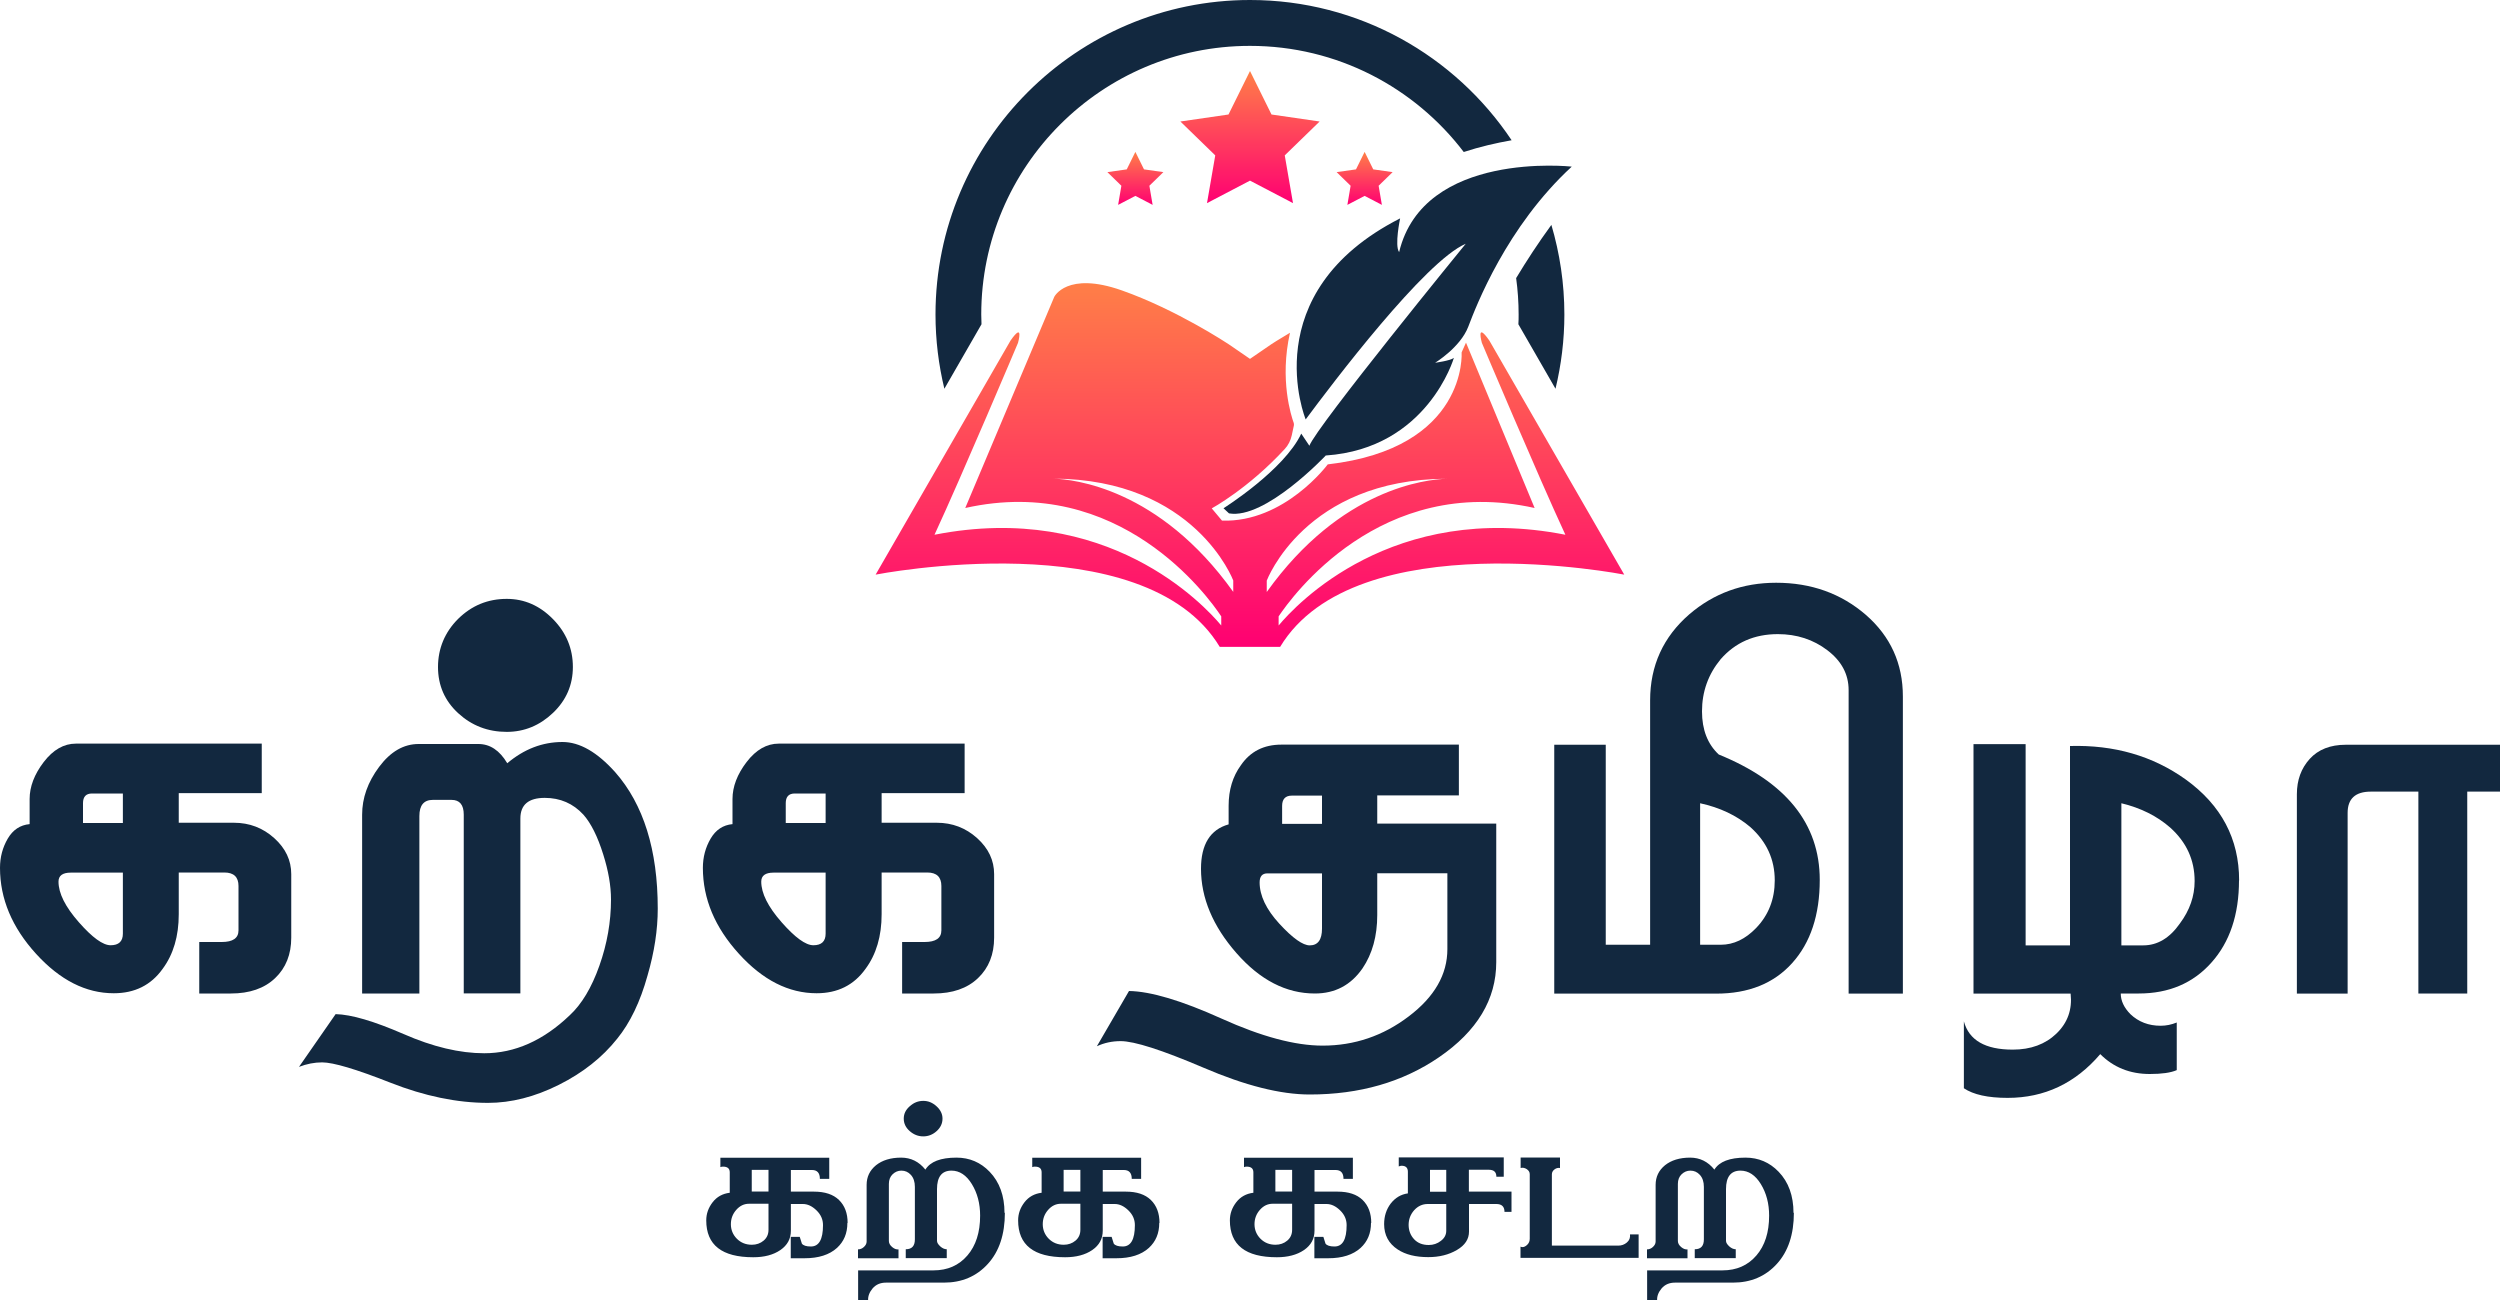 <?xml version="1.0" encoding="UTF-8"?>
<svg xmlns="http://www.w3.org/2000/svg" width="200" height="104.03" version="1.1" xmlns:xlink="http://www.w3.org/1999/xlink" viewBox="0 0 200 104.03">
  <defs>
    <style>
      .cls-1 {
        fill: #12283f;
      }

      .cls-2 {
        fill: url(#linear-gradient-2);
      }

      .cls-3 {
        fill: url(#linear-gradient-4);
      }

      .cls-4 {
        fill: url(#linear-gradient-3);
      }

      .cls-5 {
        fill: url(#linear-gradient);
      }
    </style>
    <linearGradient id="linear-gradient" x1="100" y1="16.25" x2="100" y2="5.7" gradientUnits="userSpaceOnUse">
      <stop offset="0" stop-color="#ff0072"/>
      <stop offset="1" stop-color="#ff7f47"/>
    </linearGradient>
    <linearGradient id="linear-gradient-2" x1="90.83" y1="16.4" x2="90.83" y2="12.16" xlink:href="#linear-gradient"/>
    <linearGradient id="linear-gradient-3" x1="109.17" y1="16.4" x2="109.17" y2="12.16" xlink:href="#linear-gradient"/>
    <linearGradient id="linear-gradient-4" x1="100" y1="51.75" x2="100" y2="22.66" xlink:href="#linear-gradient"/>
  </defs>
  <!-- Generator: Adobe Illustrator 28.7.1, SVG Export Plug-In . SVG Version: 1.2.0 Build 142)  -->
  <g>
    <g id="Layer_1">
      <g>
        <g>
          <g>
            <g>
              <g id="star">
                <path id="Path_773" class="cls-5" d="M100,14.45l-3.44,1.8.66-3.82-2.79-2.71,3.85-.56,1.72-3.48,1.72,3.48,3.85.56-2.79,2.71.66,3.82-3.44-1.8Z"/>
              </g>
              <g id="star-2" data-name="star">
                <path id="Path_773-2" data-name="Path_773" class="cls-2" d="M90.83,15.67l-1.38.72.26-1.53-1.12-1.09,1.55-.22.69-1.4.69,1.4,1.55.22-1.12,1.09.26,1.53-1.38-.72Z"/>
              </g>
              <g id="star-3" data-name="star">
                <path id="Path_773-3" data-name="Path_773" class="cls-4" d="M109.17,15.67l-1.38.72.26-1.53-1.12-1.09,1.55-.22.69-1.4.69,1.4,1.55.22-1.12,1.09.26,1.53-1.38-.72Z"/>
              </g>
            </g>
            <g>
              <path class="cls-1" d="M100,3.67c6.97,0,13.17,3.33,17.1,8.49,1.28-.42,2.58-.72,3.83-.94-4.51-6.76-12.21-11.22-20.93-11.22-13.87,0-25.16,11.28-25.16,25.16,0,2.05.25,4.04.71,5.94l2.97-5.16c0-.26-.02-.52-.02-.78,0-11.85,9.64-21.49,21.49-21.49Z"/>
              <path class="cls-1" d="M121.29,22.24c.13.95.2,1.93.2,2.92,0,.26,0,.52-.02.78l2.97,5.16c.46-1.91.71-3.9.71-5.94,0-2.49-.37-4.9-1.04-7.17-1.05,1.44-1.99,2.88-2.82,4.26Z"/>
            </g>
            <path class="cls-3" d="M116.93,28.2s.51,7.66-10.71,8.95c0,0-3.45,4.66-8.46,4.5l-.82-.98s2.92-1.58,5.84-4.75c.28-.3.47-.68.56-1.09.07-.3.14-.63.17-.79.01-.07.01-.14-.01-.2-.2-.55-1.15-3.47-.3-7.22-.92.54-1.48.91-1.48.91l-1.72,1.18-1.72-1.18s-4.14-2.75-8.54-4.3c-4.4-1.55-5.4.52-5.4.52l-7.12,16.89c12.34-2.77,19.46,7.12,20.48,8.67v.73c-1.38-1.66-9.13-9.98-22.94-7.26,2.2-4.75,6.68-15.35,6.68-15.35,0,0,.5-1.76-.6-.18l-10.79,18.72s21.49-4.23,27.53,5.78h4.83c6.04-10.01,27.53-5.78,27.53-5.78l-10.79-18.72c-1.1-1.59-.6.18-.6.18,0,0,4.48,10.61,6.68,15.35-13.82-2.72-21.56,5.6-22.94,7.26v-.73c1.03-1.54,8.14-11.43,20.48-8.67l-5.49-13.23-.35.78ZM98.66,47.35c-5.93-8.3-12.78-9.01-14.4-9.06-.12,0-.24,0-.36,0,0,0,.12,0,.36,0,11.35.04,14.4,8.15,14.4,8.15v.91ZM101.34,46.45s3.04-8.11,14.4-8.15c.23,0,.36,0,.36,0-.12,0-.24,0-.36,0-1.62.05-8.47.76-14.4,9.06v-.91Z"/>
          </g>
          <path class="cls-1" d="M116.31,28.63c-.28.23-1.5.39-1.5.39,0,0,2.01-1.22,2.65-2.88.63-1.66,3.06-8,8.28-12.81,0,0-11.86-1.32-13.81,6.84-.38-.53.08-2.7.08-2.7-11.71,5.96-7.56,16.07-7.56,16.07,0,0,0,.01,0,.02,2.12-2.86,9.53-12.66,12.81-14.06,0,0-11.92,14.6-12.51,16.16l-.65-.97c-1.37,2.92-6.22,5.97-6.22,5.97l.44.41c2.9.51,7.74-4.63,7.74-4.63,8.15-.56,10.25-7.81,10.25-7.81Z"/>
        </g>
        <g>
          <g>
            <path class="cls-1" d="M23.3,75.01c0,1.34-.43,2.42-1.29,3.24-.86.82-2.04,1.23-3.55,1.23h-2.52v-4.12h1.8c.89,0,1.34-.31,1.34-.93v-3.55c0-.72-.38-1.08-1.13-1.08h-3.65v3.34c0,1.75-.43,3.21-1.29,4.37-.93,1.3-2.23,1.95-3.91,1.95-2.23,0-4.3-1.05-6.22-3.16-1.92-2.11-2.88-4.4-2.88-6.87,0-.86.21-1.64.62-2.34.41-.7.99-1.09,1.75-1.16v-2.01c0-.99.38-1.98,1.13-2.96.75-.98,1.61-1.47,2.57-1.47h14.87v3.96h-6.64v2.37h4.42c1.23,0,2.31.41,3.22,1.23.91.82,1.36,1.78,1.36,2.88v5.04ZM9.83,74.7v-4.89h-4.17c-.65,0-.98.24-.98.72,0,.93.54,2.01,1.62,3.24s1.93,1.85,2.55,1.85c.65,0,.98-.31.98-.93ZM9.83,65.85v-2.37h-2.47c-.48,0-.72.26-.72.77v1.59h3.19Z"/>
            <path class="cls-1" d="M52.62,72.7c0,1.68-.27,3.46-.82,5.35-.58,2.09-1.39,3.77-2.42,5.04-1.2,1.51-2.76,2.74-4.68,3.7-1.92.96-3.81,1.44-5.66,1.44-2.47,0-5.08-.54-7.82-1.62-2.74-1.08-4.56-1.62-5.45-1.62-.62,0-1.23.12-1.85.36l2.93-4.22c1.27.03,3.08.57,5.43,1.59,2.35,1.03,4.5,1.54,6.46,1.54,2.43,0,4.72-1.01,6.84-3.04.96-.89,1.75-2.21,2.37-3.96.62-1.75.93-3.52.93-5.3,0-1.1-.21-2.3-.62-3.6-.45-1.44-.98-2.5-1.59-3.19-.82-.89-1.85-1.34-3.09-1.34-1.3,0-1.95.55-1.95,1.65v13.99h-4.53v-14.3c0-.79-.33-1.18-.98-1.18h-1.49c-.72,0-1.08.43-1.08,1.29v14.2h-4.58v-14.3c0-1.34.45-2.61,1.36-3.83.91-1.22,1.96-1.83,3.16-1.83h4.78c.93,0,1.7.51,2.31,1.54,1.34-1.13,2.81-1.7,4.42-1.7,1.37,0,2.78.81,4.22,2.42,2.26,2.57,3.4,6.21,3.4,10.91ZM45.83,53.35c0,1.44-.53,2.67-1.59,3.68-1.06,1.01-2.3,1.52-3.7,1.52-1.51,0-2.8-.5-3.88-1.49-1.08-.99-1.62-2.23-1.62-3.7s.54-2.79,1.62-3.86c1.08-1.06,2.37-1.59,3.88-1.59,1.41,0,2.64.54,3.7,1.62,1.06,1.08,1.59,2.36,1.59,3.83Z"/>
            <path class="cls-1" d="M79.53,75.01c0,1.34-.43,2.42-1.29,3.24-.86.82-2.04,1.23-3.55,1.23h-2.52v-4.12h1.8c.89,0,1.34-.31,1.34-.93v-3.55c0-.72-.38-1.08-1.13-1.08h-3.65v3.34c0,1.75-.43,3.21-1.29,4.37-.93,1.3-2.23,1.95-3.91,1.95-2.23,0-4.31-1.05-6.22-3.16-1.92-2.11-2.88-4.4-2.88-6.87,0-.86.21-1.64.62-2.34.41-.7.99-1.09,1.75-1.16v-2.01c0-.99.38-1.98,1.13-2.96.75-.98,1.61-1.47,2.57-1.47h14.87v3.96h-6.64v2.37h4.42c1.23,0,2.31.41,3.22,1.23.91.82,1.36,1.78,1.36,2.88v5.04ZM66.05,74.7v-4.89h-4.17c-.65,0-.98.24-.98.72,0,.93.54,2.01,1.62,3.24s1.93,1.85,2.55,1.85c.65,0,.98-.31.98-.93ZM66.05,65.85v-2.37h-2.47c-.48,0-.72.26-.72.77v1.59h3.19Z"/>
            <path class="cls-1" d="M119.7,76.97c0,2.98-1.53,5.52-4.58,7.61-2.91,1.99-6.36,2.98-10.34,2.98-2.33,0-5.16-.71-8.49-2.14-3.33-1.42-5.54-2.13-6.64-2.13-.69,0-1.32.14-1.9.41l2.57-4.42c1.75.03,4.22.77,7.41,2.21,3.19,1.44,5.88,2.16,8.08,2.16,2.54,0,4.84-.78,6.89-2.34,2.06-1.56,3.09-3.35,3.09-5.38v-6.07h-5.61v3.34c0,1.68-.39,3.1-1.18,4.27-.93,1.34-2.2,2.01-3.81,2.01-2.3,0-4.39-1.08-6.28-3.24-1.89-2.16-2.83-4.41-2.83-6.74,0-1.95.74-3.14,2.21-3.55v-1.49c0-1.27.33-2.35.98-3.24.75-1.1,1.83-1.65,3.24-1.65h14.2v4.06h-6.53v2.26h9.52v11.06ZM105.76,74.29v-4.42h-4.37c-.41,0-.62.24-.62.72,0,1.06.53,2.17,1.59,3.32s1.87,1.72,2.42,1.72c.65,0,.98-.45.98-1.34ZM105.76,65.91v-2.26h-2.42c-.51,0-.77.28-.77.82v1.44h3.19Z"/>
            <path class="cls-1" d="M152.21,79.49h-4.32v-24.28c0-1.27-.57-2.33-1.7-3.19-1.13-.86-2.45-1.29-3.96-1.29-1.89,0-3.41.67-4.58,2.01-.99,1.2-1.49,2.59-1.49,4.17,0,1.47.45,2.62,1.34,3.45,5.38,2.19,8.08,5.54,8.08,10.03,0,2.81-.74,5.03-2.21,6.66-1.47,1.63-3.5,2.44-6.07,2.44h-12.96v-19.91h4.12v16h3.55v-19.55c0-2.78,1.05-5.08,3.14-6.89,1.96-1.68,4.27-2.52,6.94-2.52,2.81,0,5.2.86,7.18,2.57,1.97,1.72,2.96,3.89,2.96,6.53v23.77ZM141.98,70.43c0-1.68-.65-3.1-1.96-4.27-1.1-.93-2.44-1.56-4.01-1.9v11.32h1.65c1.03,0,1.97-.45,2.83-1.34.99-1.03,1.49-2.3,1.49-3.81Z"/>
            <path class="cls-1" d="M179.12,70.43c0,2.74-.74,4.94-2.21,6.58-1.47,1.65-3.41,2.47-5.81,2.47h-1.44c0,.58.26,1.13.77,1.65.65.62,1.46.93,2.42.93.45,0,.87-.09,1.29-.26v3.81c-.48.21-1.2.31-2.16.31-1.58,0-2.9-.53-3.96-1.59-1.99,2.33-4.46,3.5-7.41,3.5-1.58,0-2.74-.26-3.5-.77v-5.35c.41,1.51,1.71,2.26,3.91,2.26,1.44,0,2.61-.43,3.5-1.29.89-.86,1.27-1.92,1.13-3.19h-7.77v-19.96h4.17v16.1h3.55v-15.95c3.53-.1,6.62.79,9.26,2.68,2.85,2.06,4.27,4.75,4.27,8.08ZM175.57,70.48c0-1.68-.65-3.1-1.95-4.27-1.06-.93-2.37-1.58-3.91-1.95v11.37h1.75c1.13,0,2.11-.58,2.93-1.75.79-1.06,1.18-2.19,1.18-3.39Z"/>
            <path class="cls-1" d="M200,63.33h-2.62v16.15h-3.91v-16.15h-3.81c-1.23,0-1.85.57-1.85,1.7v14.46h-4.06v-15.95c0-1.13.34-2.07,1.03-2.83.68-.75,1.65-1.13,2.88-1.13h12.35v3.76Z"/>
          </g>
          <g>
            <path class="cls-1" d="M67.79,97.83c0,.84-.28,1.5-.84,2.01-.6.54-1.46.82-2.58.82h-1.11v-1.71h.72c.06.18.11.36.17.54.11.15.35.23.72.23.65,0,.97-.57.97-1.71,0-.45-.17-.84-.52-1.18-.35-.34-.71-.51-1.09-.51h-.96v2.13c0,.66-.28,1.17-.85,1.56-.56.38-1.28.57-2.16.57-2.51,0-3.76-.98-3.76-2.95,0-.53.17-1.01.51-1.45.34-.44.8-.69,1.37-.76v-1.63c0-.31-.18-.46-.54-.46-.07,0-.14.01-.21.04v-.75h8.71v1.69h-.75c0-.47-.21-.71-.63-.71h-1.69v1.73h1.84c.88,0,1.55.22,2.01.67.46.45.69,1.06.69,1.84ZM61.48,98.38v-2.08h-1.56c-.39,0-.73.16-1.02.49-.29.33-.43.71-.43,1.15s.16.84.48,1.16c.32.32.72.48,1.2.48.36,0,.68-.11.94-.33.26-.22.39-.51.39-.87ZM61.48,95.32v-1.73h-1.34v1.73h1.34Z"/>
            <path class="cls-1" d="M80.39,97.02c0,1.72-.45,3.09-1.36,4.09-.91,1-2.08,1.5-3.52,1.5h-4.63c-.45,0-.8.15-1.07.46-.26.31-.38.63-.36.96h-.8v-2.4h6.03c1.13,0,2.03-.4,2.71-1.19.68-.79,1.02-1.85,1.02-3.19,0-.96-.22-1.8-.66-2.52-.44-.72-.99-1.08-1.63-1.08-.77,0-1.16.49-1.16,1.48v4.14c0,.14.09.28.26.44.17.15.34.23.52.23v.71h-3.28v-.71c.49,0,.73-.26.73-.79v-4.2c0-.41-.11-.73-.32-.96-.21-.23-.46-.34-.76-.34-.27,0-.5.1-.7.29-.2.19-.3.45-.3.77v4.57c0,.18.09.34.27.49.18.15.35.2.5.18v.71h-3.24v-.71c.17,0,.33-.06.47-.19s.22-.27.22-.44v-4.53c0-.64.25-1.16.75-1.57.5-.4,1.17-.61,2.01-.61.78,0,1.43.32,1.94.96.39-.64,1.22-.96,2.49-.96,1.04,0,1.93.38,2.65,1.13.79.82,1.19,1.92,1.19,3.29ZM75.4,89.49c0,.39-.16.72-.47,1-.31.28-.67.42-1.07.42s-.76-.14-1.08-.42c-.32-.28-.48-.61-.48-1s.16-.71.48-.99c.32-.29.68-.43,1.08-.43s.74.14,1.06.43c.32.29.48.62.48.99Z"/>
            <path class="cls-1" d="M92.74,97.83c0,.84-.28,1.5-.84,2.01-.6.54-1.46.82-2.58.82h-1.11v-1.71h.72c.06.18.11.36.17.54.11.15.35.23.72.23.65,0,.97-.57.97-1.71,0-.45-.17-.84-.52-1.18-.35-.34-.71-.51-1.09-.51h-.96v2.13c0,.66-.28,1.17-.85,1.56-.56.38-1.29.57-2.16.57-2.51,0-3.76-.98-3.76-2.95,0-.53.17-1.01.51-1.45.34-.44.8-.69,1.37-.76v-1.63c0-.31-.18-.46-.54-.46-.07,0-.14.01-.21.04v-.75h8.71v1.69h-.75c0-.47-.21-.71-.63-.71h-1.69v1.73h1.84c.88,0,1.55.22,2.01.67.46.45.69,1.06.69,1.84ZM86.43,98.38v-2.08h-1.56c-.39,0-.73.16-1.02.49-.29.33-.43.71-.43,1.15s.16.84.48,1.16c.32.32.72.48,1.2.48.36,0,.68-.11.94-.33s.39-.51.39-.87ZM86.43,95.32v-1.73h-1.34v1.73h1.34Z"/>
            <path class="cls-1" d="M109.68,97.83c0,.84-.28,1.5-.84,2.01-.6.54-1.46.82-2.58.82h-1.11v-1.71h.72c.06.18.11.36.17.54.11.15.35.23.72.23.65,0,.97-.57.97-1.71,0-.45-.17-.84-.52-1.18-.35-.34-.71-.51-1.09-.51h-.96v2.13c0,.66-.28,1.17-.85,1.56-.56.38-1.29.57-2.16.57-2.51,0-3.76-.98-3.76-2.95,0-.53.17-1.01.51-1.45.34-.44.8-.69,1.37-.76v-1.63c0-.31-.18-.46-.54-.46-.07,0-.14.01-.21.04v-.75h8.71v1.69h-.75c0-.47-.21-.71-.63-.71h-1.69v1.73h1.84c.88,0,1.55.22,2.01.67.46.45.69,1.06.69,1.84ZM103.37,98.38v-2.08h-1.56c-.39,0-.73.16-1.02.49-.29.33-.43.71-.43,1.15s.16.84.48,1.16c.32.32.72.48,1.2.48.36,0,.68-.11.94-.33s.39-.51.39-.87ZM103.37,95.32v-1.73h-1.34v1.73h1.34Z"/>
            <path class="cls-1" d="M120.92,96.95h-.56c0-.42-.22-.63-.65-.63h-2.19v2.21c0,.6-.32,1.09-.97,1.47-.65.38-1.41.57-2.29.57-1,0-1.82-.2-2.44-.61-.72-.47-1.09-1.15-1.09-2.03,0-.64.18-1.19.53-1.65.36-.46.81-.73,1.37-.81v-1.73c0-.32-.17-.48-.5-.48-.08,0-.16.02-.23.06v-.73h8.4v1.55h-.59c0-.38-.2-.56-.61-.56h-1.59v1.75h3.41v1.61ZM115.7,98.45v-2.13h-1.48c-.43,0-.79.17-1.09.5-.29.33-.44.72-.44,1.17s.15.84.44,1.15c.29.31.68.46,1.17.46.36,0,.69-.11.97-.33.29-.22.43-.49.43-.81ZM115.7,95.34v-1.75h-1.3v1.75h1.3Z"/>
            <path class="cls-1" d="M131.08,100.63h-9.44v-.9s.09.04.15.04c.14,0,.27-.07.4-.2.13-.13.19-.29.19-.47v-5.16c0-.17-.08-.3-.24-.41-.16-.1-.32-.14-.49-.09v-.84h3.15v.84c-.16-.03-.31.01-.45.12-.13.1-.2.23-.2.39v5.7h5.31c.26,0,.49-.08.69-.25s.28-.38.25-.65h.69v1.88Z"/>
            <path class="cls-1" d="M143.51,97.02c0,1.72-.45,3.09-1.36,4.09-.91,1-2.08,1.5-3.52,1.5h-4.63c-.45,0-.8.15-1.07.46-.26.31-.38.63-.36.96h-.8v-2.4h6.03c1.13,0,2.03-.4,2.71-1.19.68-.79,1.02-1.85,1.02-3.19,0-.96-.22-1.8-.66-2.52-.44-.72-.99-1.08-1.63-1.08-.77,0-1.16.49-1.16,1.48v4.14c0,.14.09.28.26.44.17.15.34.23.52.23v.71h-3.28v-.71c.49,0,.73-.26.73-.79v-4.2c0-.41-.11-.73-.32-.96-.21-.23-.46-.34-.76-.34-.27,0-.5.1-.7.29-.2.19-.3.45-.3.77v4.57c0,.18.09.34.27.49.18.15.35.2.5.18v.71h-3.24v-.71c.17,0,.33-.06.47-.19s.22-.27.22-.44v-4.53c0-.64.25-1.16.75-1.57.5-.4,1.17-.61,2.01-.61.78,0,1.43.32,1.94.96.39-.64,1.22-.96,2.49-.96,1.04,0,1.93.38,2.65,1.13.79.82,1.19,1.92,1.19,3.29Z"/>
          </g>
        </g>
      </g>
    </g>
  </g>
</svg>